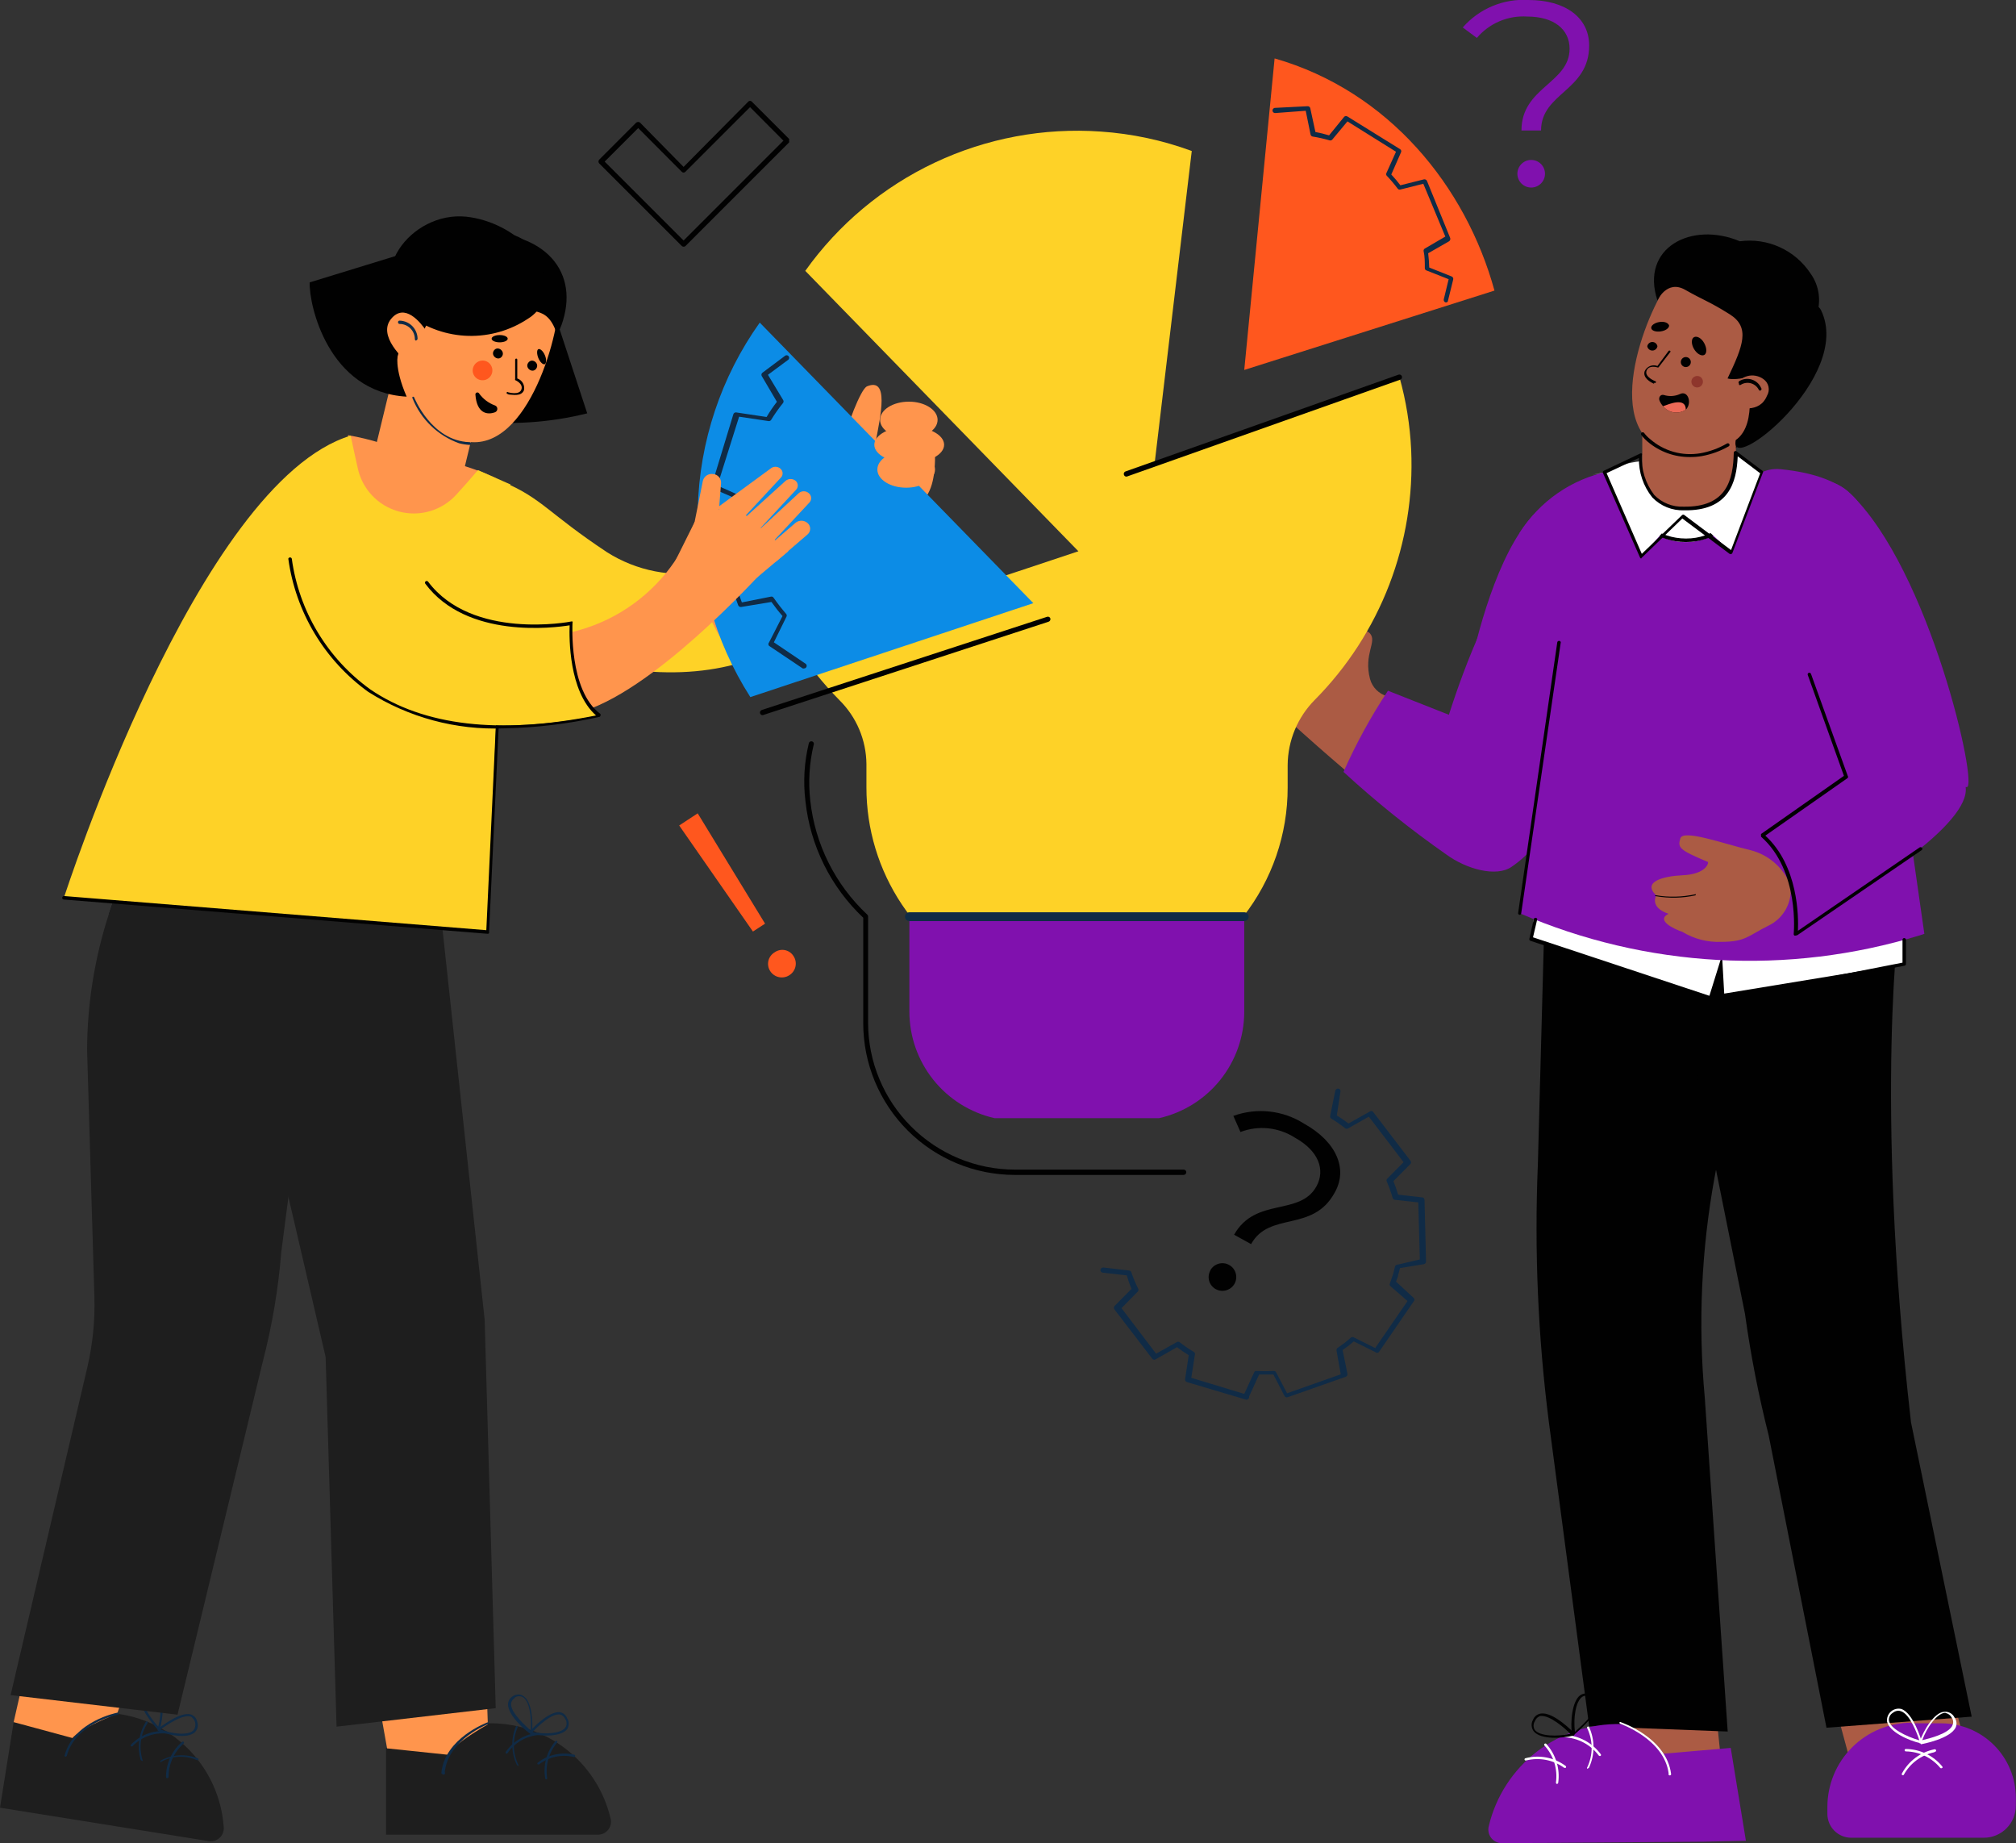 <svg width="617" height="564" viewBox="0 0 617 564" fill="none" xmlns="http://www.w3.org/2000/svg">
<rect x="0" y="0" width="617" height="564" fill="#333333" stroke="none"/>
<g clip-path="url(#clip0_515_7397)">
<path d="M381.363 428.282L363.252 422.896C363.073 422.834 362.92 422.713 362.818 422.553C362.717 422.392 362.673 422.202 362.694 422.014L363.809 414.678C362.571 413.926 361.377 413.104 360.233 412.217L353.778 415.885C353.635 416.006 353.454 416.072 353.267 416.072C353.08 416.072 352.899 416.006 352.756 415.885L341.1 400.702C340.975 400.552 340.907 400.363 340.907 400.168C340.907 399.973 340.975 399.784 341.1 399.634L346.301 394.387C345.738 393.04 345.257 391.66 344.862 390.255L337.478 389.419C337.276 389.396 337.092 389.296 336.962 389.14C336.833 388.985 336.768 388.785 336.781 388.583C336.804 388.37 336.909 388.174 337.073 388.035C337.238 387.897 337.449 387.827 337.663 387.84L345.558 388.769C345.719 388.774 345.874 388.831 345.999 388.932C346.125 389.032 346.215 389.171 346.255 389.326C346.821 391.012 347.504 392.657 348.298 394.248C348.386 394.378 348.433 394.532 348.433 394.689C348.433 394.846 348.386 395 348.298 395.13L343.236 400.284L353.824 414.213L360.14 410.685C360.271 410.597 360.424 410.55 360.581 410.55C360.739 410.55 360.892 410.597 361.023 410.685C362.392 411.774 363.835 412.766 365.342 413.656C365.479 413.732 365.589 413.849 365.655 413.991C365.722 414.132 365.742 414.292 365.713 414.446L364.598 421.596L380.806 426.518L383.825 419.971C383.868 419.815 383.969 419.681 384.106 419.595C384.244 419.509 384.408 419.477 384.568 419.507C386.3 419.596 388.036 419.596 389.769 419.507C389.927 419.488 390.088 419.519 390.228 419.593C390.369 419.668 390.484 419.783 390.558 419.924L393.902 426.332L410.342 420.528L409.041 413.238C409.014 413.089 409.03 412.936 409.088 412.796C409.146 412.656 409.242 412.536 409.367 412.449C410.819 411.481 412.2 410.41 413.5 409.245C413.634 409.168 413.786 409.127 413.941 409.127C414.096 409.127 414.248 409.168 414.382 409.245L420.884 412.495L430.775 398.102L425.435 393.459C425.347 393.328 425.3 393.175 425.3 393.018C425.3 392.86 425.347 392.707 425.435 392.576C425.76 391.694 425.992 390.905 426.271 390.116C426.549 389.326 426.689 388.491 426.921 387.608C426.95 387.451 427.029 387.308 427.146 387.199C427.263 387.09 427.412 387.022 427.571 387.005L434.537 385.38L434.073 367.921L426.874 367.132C426.715 367.115 426.566 367.047 426.449 366.938C426.332 366.829 426.253 366.686 426.224 366.529C425.733 364.855 425.144 363.211 424.459 361.607C424.381 361.481 424.34 361.337 424.34 361.189C424.34 361.041 424.381 360.896 424.459 360.771L429.568 355.617L418.933 341.688L412.617 345.263C412.487 345.351 412.333 345.398 412.176 345.398C412.019 345.398 411.865 345.351 411.735 345.263C410.374 344.185 408.947 343.192 407.462 342.291C407.325 342.216 407.215 342.099 407.149 341.957C407.082 341.815 407.062 341.656 407.091 341.502L408.67 333.748C408.724 333.548 408.846 333.373 409.016 333.254C409.186 333.135 409.392 333.08 409.599 333.098C409.701 333.109 409.8 333.141 409.89 333.192C409.979 333.244 410.057 333.313 410.118 333.396C410.179 333.479 410.222 333.574 410.245 333.674C410.267 333.775 410.269 333.879 410.249 333.98L409.134 341.316C410.342 342.059 411.549 342.895 412.71 343.777L419.165 340.156C419.303 340.025 419.486 339.952 419.676 339.952C419.866 339.952 420.049 340.025 420.187 340.156L431.658 355.153C431.779 355.296 431.845 355.477 431.845 355.664C431.845 355.851 431.779 356.032 431.658 356.174L426.456 361.421C427.012 362.771 427.493 364.15 427.896 365.554L435.28 366.389C435.465 366.411 435.637 366.497 435.764 366.633C435.892 366.769 435.967 366.946 435.977 367.132L436.441 385.983C436.446 386.176 436.384 386.365 436.265 386.517C436.147 386.67 435.979 386.776 435.791 386.819L428.453 388.026C428.317 388.735 428.131 389.433 427.896 390.116C427.896 390.766 427.478 391.462 427.246 392.159L432.679 397.173C432.81 397.311 432.883 397.494 432.883 397.684C432.883 397.874 432.81 398.057 432.679 398.195L421.998 413.749C421.855 413.87 421.674 413.937 421.487 413.937C421.3 413.937 421.119 413.87 420.976 413.749L414.336 410.452C413.245 411.403 412.097 412.287 410.899 413.099L412.385 420.342C412.42 420.532 412.389 420.729 412.296 420.898C412.203 421.067 412.054 421.199 411.874 421.271L394.088 427.539C393.902 427.603 393.7 427.596 393.519 427.518C393.339 427.441 393.194 427.3 393.113 427.121L389.722 420.574C388.19 420.574 386.75 420.574 385.357 420.574L382.292 427.307C382.315 427.436 382.307 427.569 382.269 427.694C382.232 427.82 382.165 427.935 382.074 428.029C381.984 428.124 381.872 428.197 381.749 428.241C381.625 428.284 381.493 428.299 381.363 428.282Z" fill="#102B46"/>
<path d="M522.82 500.808L527 541.435L502.108 547.657L491.009 530.756L487.387 500.808H522.82Z" fill="#AB5B44"/>
<path d="M557.789 507.587L567.077 541.946L602.232 536.56L592.619 500.808L557.789 507.587Z" fill="#AB5B44"/>
<path d="M183.158 561.4H118.143V534.888L137.09 536.188C139.919 531.956 144.116 528.825 148.979 527.32C157.626 527.054 166.103 529.77 172.985 535.011C179.868 540.253 184.739 547.701 186.781 556.107C186.984 556.696 187.047 557.325 186.964 557.943C186.88 558.56 186.654 559.15 186.302 559.665C185.95 560.179 185.482 560.604 184.936 560.905C184.39 561.207 183.781 561.376 183.158 561.4Z" fill="#1E1E1E"/>
<path d="M148.003 490.082L111.455 495.747L118.467 534.981L137.043 536.931C137.043 536.931 138.112 534.099 149.304 527.645L148.003 490.082Z" fill="#FF954D"/>
<path d="M135.373 542.827C135.325 542.822 135.279 542.807 135.238 542.782C135.196 542.758 135.161 542.724 135.135 542.684C135.108 542.644 135.091 542.599 135.084 542.551C135.077 542.504 135.08 542.455 135.094 542.409C136.162 531.823 149.026 527.133 149.026 527.087C149.095 527.041 149.176 527.017 149.258 527.017C149.341 527.017 149.422 527.041 149.49 527.087C149.54 527.146 149.567 527.22 149.567 527.296C149.567 527.372 149.54 527.446 149.49 527.505C149.49 527.505 137.184 532.148 136.116 542.27C136.19 542.369 136.221 542.492 136.204 542.614C136.187 542.736 136.121 542.846 136.023 542.92C135.924 542.994 135.801 543.026 135.679 543.008C135.557 542.991 135.447 542.926 135.373 542.827Z" fill="#102B46"/>
<path d="M158.499 540.134C158.456 540.155 158.408 540.166 158.36 540.166C158.312 540.166 158.264 540.155 158.221 540.134C157.331 538.288 156.843 536.274 156.787 534.226C156.731 532.177 157.109 530.14 157.896 528.248C157.926 528.217 157.962 528.193 158.002 528.176C158.042 528.159 158.085 528.15 158.128 528.15C158.171 528.15 158.214 528.159 158.254 528.176C158.294 528.193 158.33 528.217 158.36 528.248C158.413 528.314 158.442 528.396 158.442 528.48C158.442 528.564 158.413 528.646 158.36 528.712C157.599 530.504 157.23 532.438 157.279 534.384C157.327 536.33 157.79 538.243 158.639 539.995C158.691 540.061 158.72 540.143 158.72 540.227C158.72 540.312 158.691 540.393 158.639 540.459L158.499 540.134Z" fill="#102B46"/>
<path d="M154.831 536.513C154.775 536.44 154.744 536.35 154.744 536.258C154.744 536.165 154.775 536.075 154.831 536.002C155.97 534.354 157.461 532.978 159.195 531.975C160.93 530.971 162.865 530.364 164.862 530.198C164.933 530.225 164.995 530.272 165.038 530.334C165.081 530.397 165.105 530.471 165.105 530.546C165.105 530.622 165.081 530.696 165.038 530.759C164.995 530.821 164.933 530.868 164.862 530.895C162.964 531.048 161.123 531.623 159.476 532.579C157.829 533.535 156.416 534.848 155.342 536.42C155.319 536.465 155.287 536.504 155.246 536.534C155.206 536.564 155.159 536.585 155.11 536.594C155.06 536.603 155.009 536.6 154.961 536.586C154.913 536.572 154.868 536.547 154.831 536.513Z" fill="#102B46"/>
<path d="M167.183 544.452C167.096 544.452 167.014 544.418 166.953 544.357C166.892 544.296 166.858 544.213 166.858 544.127C166.519 542.116 166.626 540.054 167.172 538.088C167.717 536.123 168.688 534.301 170.015 532.752C170.041 532.713 170.075 532.682 170.116 532.66C170.156 532.638 170.202 532.627 170.248 532.627C170.294 532.627 170.339 532.638 170.379 532.66C170.42 532.682 170.454 532.713 170.48 532.752C170.545 532.821 170.582 532.912 170.582 533.007C170.582 533.102 170.545 533.193 170.48 533.262C169.233 534.745 168.318 536.478 167.797 538.344C167.277 540.21 167.162 542.167 167.461 544.081C167.476 544.173 167.455 544.267 167.403 544.344C167.352 544.421 167.273 544.476 167.183 544.499V544.452Z" fill="#102B46"/>
<path d="M164.816 539.856C164.726 539.888 164.627 539.888 164.537 539.856C164.506 539.826 164.482 539.79 164.465 539.75C164.448 539.71 164.439 539.667 164.439 539.624C164.439 539.581 164.448 539.538 164.465 539.498C164.482 539.458 164.506 539.422 164.537 539.392C166.103 538.16 167.927 537.298 169.874 536.872C171.82 536.445 173.838 536.466 175.775 536.931C175.819 536.942 175.86 536.961 175.896 536.988C175.932 537.016 175.961 537.05 175.983 537.089C176.005 537.128 176.018 537.172 176.023 537.216C176.027 537.261 176.022 537.306 176.008 537.349C176.01 537.395 176.002 537.441 175.982 537.482C175.963 537.524 175.933 537.56 175.897 537.588C175.86 537.615 175.817 537.634 175.771 537.64C175.726 537.647 175.679 537.643 175.636 537.628C173.789 537.176 171.863 537.15 170.005 537.552C168.146 537.955 166.404 538.774 164.909 539.949L164.816 539.856Z" fill="#102B46"/>
<path d="M162.214 530.43C161.936 530.43 155.341 525.137 155.481 521.422C155.503 520.927 155.652 520.445 155.912 520.023C156.172 519.601 156.535 519.251 156.967 519.008C157.45 518.67 158.026 518.489 158.615 518.489C159.205 518.489 159.781 518.67 160.264 519.008C162.772 520.726 163.236 526.808 162.772 530.43C162.792 530.473 162.803 530.521 162.803 530.569C162.803 530.617 162.792 530.665 162.772 530.709C162.729 530.733 162.681 530.746 162.632 530.746C162.584 530.746 162.535 530.733 162.493 530.709L162.214 530.43ZM157.57 519.611C157.227 519.787 156.938 520.053 156.734 520.38C156.529 520.707 156.417 521.083 156.409 521.469C156.409 524.255 161.053 528.248 162.4 529.501C162.772 525.508 162.029 520.633 160.125 519.379C159.698 519.11 159.195 518.987 158.693 519.029C158.19 519.071 157.714 519.275 157.338 519.611H157.57Z" fill="#102B46"/>
<path d="M162.121 530.244C162.099 530.193 162.088 530.138 162.088 530.082C162.088 530.026 162.099 529.971 162.121 529.919C162.121 529.641 167.972 523.372 171.409 523.93C171.893 524.016 172.346 524.229 172.721 524.547C173.096 524.865 173.38 525.277 173.545 525.74C173.884 526.24 174.066 526.831 174.066 527.435C174.066 528.039 173.884 528.63 173.545 529.13C171.687 531.498 165.743 531.359 162.307 530.476C162.259 530.455 162.218 530.423 162.186 530.383C162.153 530.342 162.131 530.295 162.121 530.244ZM171.409 524.626C168.669 524.208 164.35 528.526 163.003 529.966C166.811 530.755 171.548 530.476 172.988 528.666C173.257 528.277 173.402 527.815 173.402 527.342C173.402 526.869 173.257 526.408 172.988 526.019C172.774 525.51 172.399 525.086 171.92 524.812L171.409 524.626Z" fill="#102B46"/>
<path d="M64.087 563.397L0 553.135L4.18 526.948L22.756 531.266C26.242 527.543 30.894 525.119 35.944 524.395C44.492 525.541 52.386 529.59 58.304 535.862C64.222 542.134 67.805 550.248 68.452 558.846C68.54 559.448 68.49 560.062 68.305 560.642C68.119 561.221 67.804 561.75 67.383 562.189C66.962 562.628 66.446 562.965 65.875 563.174C65.304 563.384 64.692 563.46 64.087 563.397Z" fill="#1E1E1E"/>
<path d="M48.019 488.967L13.236 487.156L4.18 526.948L22.198 531.823C22.198 531.823 23.731 529.223 35.852 524.394L48.019 488.967Z" fill="#FF954D"/>
<path d="M19.829 537.441C19.777 537.375 19.748 537.293 19.748 537.209C19.748 537.124 19.777 537.043 19.829 536.977C22.57 526.715 35.758 524.069 35.898 524.069C35.99 524.055 36.084 524.075 36.161 524.127C36.238 524.178 36.294 524.257 36.316 524.347C36.316 524.347 36.316 524.719 36.037 524.719C35.758 524.719 23.127 527.319 20.48 537.162C20.469 537.232 20.44 537.298 20.397 537.354C20.353 537.41 20.297 537.453 20.232 537.481C20.167 537.509 20.096 537.52 20.025 537.513C19.955 537.506 19.888 537.481 19.829 537.441Z" fill="#102B46"/>
<path d="M43.096 538.603C42.506 536.637 42.342 534.569 42.614 532.536C42.886 530.502 43.589 528.55 44.675 526.809C44.741 526.756 44.823 526.728 44.907 526.728C44.992 526.728 45.073 526.756 45.139 526.809C45.17 526.839 45.195 526.875 45.212 526.915C45.228 526.955 45.237 526.998 45.237 527.041C45.237 527.084 45.228 527.127 45.212 527.167C45.195 527.207 45.17 527.243 45.139 527.273C44.086 528.915 43.403 530.767 43.138 532.699C42.873 534.632 43.033 536.599 43.607 538.463C43.656 538.522 43.683 538.596 43.683 538.672C43.683 538.749 43.656 538.823 43.607 538.881L43.096 538.603Z" fill="#102B46"/>
<path d="M40.078 534.331C40.047 534.3 40.023 534.264 40.006 534.224C39.989 534.184 39.98 534.142 39.98 534.098C39.98 534.055 39.989 534.012 40.006 533.973C40.023 533.933 40.047 533.897 40.078 533.866C41.45 532.402 43.138 531.27 45.012 530.554C46.887 529.838 48.9 529.557 50.898 529.734C50.989 529.745 51.072 529.789 51.132 529.858C51.192 529.926 51.224 530.014 51.224 530.105C51.212 530.196 51.168 530.279 51.1 530.338C51.031 530.398 50.943 530.431 50.852 530.43C48.952 530.276 47.041 530.546 45.258 531.22C43.475 531.895 41.864 532.957 40.542 534.331C40.474 534.376 40.393 534.401 40.31 534.401C40.228 534.401 40.147 534.376 40.078 534.331Z" fill="#102B46"/>
<path d="M51.083 544.128C51.005 544.101 50.937 544.051 50.888 543.985C50.838 543.918 50.809 543.839 50.805 543.757C50.802 541.713 51.24 539.692 52.09 537.833C52.939 535.974 54.18 534.32 55.727 532.985C55.8 532.928 55.89 532.897 55.983 532.897C56.075 532.897 56.165 532.928 56.238 532.985C56.295 533.058 56.325 533.148 56.325 533.24C56.325 533.332 56.295 533.422 56.238 533.495C54.775 534.764 53.603 536.333 52.801 538.096C52 539.859 51.588 541.774 51.594 543.71C51.584 543.805 51.542 543.894 51.474 543.962C51.407 544.029 51.318 544.072 51.223 544.082L51.083 544.128Z" fill="#102B46"/>
<path d="M49.413 539.206C49.369 539.226 49.322 539.237 49.274 539.237C49.225 539.237 49.178 539.226 49.134 539.206C49.081 539.14 49.053 539.058 49.053 538.974C49.053 538.889 49.081 538.807 49.134 538.741C50.884 537.781 52.826 537.224 54.819 537.111C56.812 536.999 58.805 537.334 60.651 538.091C60.682 538.122 60.707 538.158 60.724 538.198C60.74 538.237 60.749 538.28 60.749 538.323C60.749 538.367 60.74 538.41 60.724 538.449C60.707 538.489 60.682 538.525 60.651 538.556C60.583 538.602 60.502 538.626 60.419 538.626C60.337 538.626 60.256 538.602 60.187 538.556C58.447 537.805 56.558 537.465 54.665 537.562C52.773 537.659 50.928 538.189 49.274 539.113L49.413 539.206Z" fill="#102B46"/>
<path d="M48.343 529.316C48.111 529.038 42.352 522.955 43.095 519.334C43.208 518.841 43.441 518.384 43.773 518.003C44.106 517.623 44.527 517.33 44.999 517.151C45.51 516.87 46.095 516.75 46.675 516.808C47.256 516.866 47.805 517.099 48.25 517.476C50.433 519.566 49.968 525.648 48.9 529.131C48.925 529.173 48.938 529.221 48.938 529.27C48.938 529.319 48.925 529.367 48.9 529.409H48.575L48.343 529.316ZM45.232 517.801C44.867 517.931 44.543 518.153 44.291 518.447C44.038 518.74 43.866 519.093 43.792 519.473C43.235 522.212 47.136 526.902 48.436 528.341C49.458 524.487 49.458 519.566 47.786 518.034C47.409 517.783 46.968 517.645 46.516 517.636C46.063 517.628 45.617 517.75 45.232 517.987V517.801Z" fill="#102B46"/>
<path d="M48.251 529.316C48.216 529.21 48.216 529.096 48.251 528.991C48.53 528.991 55.031 523.512 58.468 524.626C58.934 524.78 59.352 525.054 59.678 525.421C60.004 525.788 60.227 526.235 60.325 526.716C60.554 527.279 60.61 527.898 60.486 528.493C60.362 529.088 60.064 529.633 59.629 530.059C57.4 532.102 51.548 530.987 48.298 529.594C48.25 529.51 48.234 529.411 48.251 529.316ZM58.422 525.276C55.774 524.44 50.852 528.016 49.133 529.176C52.756 530.616 57.493 531.08 59.164 529.501C59.631 528.926 59.854 528.19 59.784 527.452C59.715 526.714 59.359 526.033 58.793 525.555C58.69 525.425 58.564 525.315 58.422 525.23V525.276Z" fill="#102B46"/>
<path d="M133.098 262.755L148.33 403.813L151.72 522.677L103.005 528.341L99.661 415.235L64.924 265.866L133.098 262.755Z" fill="#1E1E1E"/>
<path d="M93.112 268.372L33.344 279.702C35.443 273.229 38.035 266.927 41.099 260.851L90.093 267.722L93.112 268.372Z" fill="#0A0E11"/>
<path d="M135.279 279.702L93.111 329.012L86.099 383.012C85.177 394.423 83.266 405.733 80.387 416.813L54.334 524.673L3.25 518.684L26.749 418.299C28.387 411.24 29.105 403.999 28.885 396.755L26.656 321.397C26.691 307.204 28.947 293.105 33.343 279.609C35.433 273.155 43.42 251.75 46.486 245.668L132.074 257.044L135.279 279.702Z" fill="#1E1E1E"/>
<path d="M106.486 133.165C109.18 145.98 103.979 171.378 117.26 174.953C130.542 178.528 138.483 153.827 146.796 144.262L152.88 146.816C148.402 144.678 143.739 142.953 138.948 141.662L119.443 136.369L116.517 135.579C113.233 134.546 109.881 133.739 106.486 133.165Z" fill="#FF954D"/>
<path d="M149.35 285.181L19.551 274.734C19.551 274.734 60.418 147.513 107.322 133.305C108.065 136.833 108.762 139.991 109.458 143.102C110.112 146.281 111.635 149.217 113.857 151.583C116.08 153.949 118.915 155.652 122.047 156.504C125.18 157.355 128.488 157.322 131.602 156.407C134.717 155.491 137.517 153.731 139.691 151.32C141.92 148.906 144.056 146.445 146.285 143.845L156.27 148.256C148.839 161.442 152.88 179.968 152.88 194.269L149.35 285.181Z" fill="#FED227"/>
<path d="M170.434 98.203L179.722 126.479C168.175 129.361 156.202 130.132 144.381 128.754L115.635 117.704L119.443 89.845L153.019 84.041L170.434 98.203Z" fill="#010101"/>
<path d="M120.326 80.465C120.326 80.465 107.509 109.856 124.088 114.499C126.456 115.196 124.088 127.593 126.596 128.429C137.648 132.514 147.168 117.331 147.679 100.57C148.283 81.394 131.1 62.821 120.326 80.465Z" fill="#010101"/>
<path d="M128.685 112.317C128.685 112.317 144.382 129.125 167.184 106.792C169.58 104.366 171.336 101.382 172.292 98.109C177.261 81.812 165.141 70.018 144.428 71.226C124.552 72.386 110.945 98.945 128.685 112.317Z" fill="#010101"/>
<path d="M124.924 154.941C121.296 153.98 118.193 151.627 116.289 148.394C114.385 145.16 113.833 141.306 114.753 137.668L122.787 104.517L149.815 111.435L141.828 144.54C141.413 146.34 140.645 148.039 139.568 149.539C138.491 151.039 137.126 152.31 135.553 153.278C133.98 154.246 132.23 154.891 130.405 155.177C128.58 155.462 126.717 155.382 124.924 154.941Z" fill="#FF954D"/>
<path d="M140.481 135.625C137.278 134.477 134.355 132.662 131.905 130.301C129.456 127.94 127.535 125.086 126.27 121.928C126.22 121.852 126.193 121.764 126.193 121.673C126.193 121.582 126.22 121.493 126.27 121.417C126.318 121.395 126.371 121.384 126.424 121.384C126.477 121.384 126.53 121.395 126.578 121.417C126.627 121.439 126.67 121.471 126.705 121.511C126.74 121.551 126.766 121.599 126.781 121.65C126.781 121.65 132.028 134.929 143.731 135.3C143.784 135.3 143.837 135.311 143.885 135.332C143.933 135.354 143.977 135.386 144.012 135.425C144.047 135.465 144.073 135.511 144.089 135.562C144.105 135.612 144.109 135.666 144.103 135.718C144.103 135.829 144.059 135.935 143.98 136.014C143.902 136.092 143.796 136.136 143.685 136.136C142.602 136.074 141.529 135.903 140.481 135.625Z" fill="#102B46"/>
<path d="M122.463 100.152C122.463 100.152 123.113 131.308 142.525 135.069C161.937 138.83 171.968 99.874 170.9 90.959C169.832 82.044 151.209 67.047 133.005 78.144C122.649 84.459 122.463 100.152 122.463 100.152Z" fill="#FF954D"/>
<path d="M146.565 120.303C147.784 122.029 149.501 123.342 151.488 124.064C151.701 124.143 151.885 124.286 152.015 124.472C152.145 124.659 152.214 124.881 152.214 125.109C152.214 125.336 152.145 125.558 152.015 125.745C151.885 125.932 151.701 126.074 151.488 126.153C149.073 127.036 145.915 126.478 145.497 120.721C145.49 120.594 145.523 120.468 145.592 120.361C145.661 120.254 145.761 120.172 145.88 120.125C145.998 120.079 146.128 120.071 146.251 120.103C146.374 120.135 146.484 120.205 146.565 120.303Z" fill="#010101"/>
<path d="M170.062 101.127C166.486 91.841 160.774 98.156 156.13 90.123C151.486 82.091 149.907 74.29 153.251 72.108C156.595 69.925 164.304 74.754 169.041 82.787C173.777 90.82 173.22 99.224 170.062 101.127Z" fill="#010101"/>
<path d="M123.577 106.792C125.971 105.511 128 103.641 129.471 101.358C130.942 99.075 131.806 96.455 131.982 93.745C132.05 92.846 131.822 91.949 131.332 91.191C129.056 87.709 122.926 90.634 119.025 95.835C114.614 102.149 116.518 110.368 123.577 106.792Z" fill="#010101"/>
<path d="M125.387 96.577C130.594 100.443 136.868 102.607 143.351 102.773C149.835 102.94 156.211 101.1 161.61 97.506C163.661 96.255 165.281 94.409 166.254 92.213C170.898 81.58 157.895 67.976 142.709 66.304C125.619 64.54 110.619 84.644 125.387 96.577Z" fill="#010101"/>
<path d="M155.713 120.721C156.735 120.721 159.521 121.464 160.357 119.421C160.523 118.672 160.407 117.887 160.029 117.219C159.652 116.55 159.041 116.045 158.314 115.799V110.042C158.314 109.956 158.279 109.873 158.218 109.812C158.157 109.751 158.075 109.717 157.989 109.717C157.906 109.727 157.829 109.764 157.77 109.823C157.711 109.882 157.673 109.959 157.663 110.042V115.985C157.639 116.036 157.626 116.091 157.626 116.148C157.626 116.204 157.639 116.259 157.663 116.31C157.663 116.31 160.218 117.332 159.568 119.189C158.917 121.046 155.527 120.025 155.481 120.025C155.459 119.996 155.431 119.972 155.399 119.956C155.367 119.94 155.331 119.932 155.295 119.932C155.259 119.932 155.223 119.94 155.191 119.956C155.159 119.972 155.131 119.996 155.109 120.025C155.067 120.086 155.045 120.159 155.045 120.233C155.045 120.308 155.067 120.381 155.109 120.442L155.713 120.721Z" fill="#010101"/>
<path d="M161.658 111.017C160.543 112.596 163.005 114.407 164.119 112.782C165.234 111.156 162.819 109.346 161.658 111.017Z" fill="#010101"/>
<path d="M151.162 107.256C150.047 108.881 152.509 110.645 153.623 109.067C154.738 107.488 152.323 105.631 151.162 107.256Z" fill="#010101"/>
<path d="M130.542 101.36C128.684 98.574 123.808 92.538 119.675 97.599C115.542 102.66 123.251 109.903 125.898 111.853L130.542 101.36Z" fill="#FF954D"/>
<path d="M127.291 104.238C127.197 104.201 127.116 104.138 127.058 104.055C127 103.972 126.968 103.874 126.966 103.774C126.966 102.542 126.477 101.361 125.606 100.49C124.735 99.62 123.554 99.13 122.322 99.13C122.187 99.13 122.057 99.077 121.961 98.981C121.865 98.885 121.811 98.755 121.811 98.62C121.804 98.551 121.812 98.481 121.835 98.416C121.858 98.351 121.896 98.291 121.945 98.242C121.994 98.194 122.053 98.156 122.118 98.133C122.184 98.11 122.253 98.102 122.322 98.109C123.772 98.145 125.152 98.74 126.174 99.77C127.195 100.799 127.778 102.184 127.802 103.634C127.793 103.772 127.737 103.901 127.645 104.003C127.552 104.104 127.427 104.171 127.291 104.192V104.238Z" fill="#102B46"/>
<path d="M121.811 108.185C121.811 108.185 120.464 112.178 124.458 121.371C100.356 120.025 94.504 93.094 94.783 86.408L121.997 78.051C121.997 78.051 112.709 102.799 121.811 108.185Z" fill="#010101"/>
<path d="M144.661 113.431C144.679 114.024 144.871 114.598 145.214 115.082C145.556 115.566 146.034 115.938 146.587 116.152C147.14 116.367 147.744 116.413 148.323 116.287C148.902 116.16 149.431 115.865 149.844 115.44C150.257 115.014 150.536 114.477 150.645 113.894C150.754 113.311 150.689 112.709 150.458 112.163C150.227 111.617 149.84 111.151 149.346 110.823C148.852 110.496 148.272 110.321 147.679 110.32C147.277 110.326 146.879 110.412 146.51 110.571C146.14 110.731 145.806 110.962 145.525 111.251C145.245 111.539 145.024 111.881 144.876 112.255C144.728 112.629 144.654 113.029 144.661 113.431Z" fill="#FF571E"/>
<path d="M424.552 213.027C423.297 212.684 422.152 212.02 421.232 211.1C420.311 210.18 419.647 209.035 419.305 207.78C417.261 200.072 421.534 196.404 419.305 193.851C417.076 191.297 411.828 195.383 408.624 201.094C408.495 201.313 408.317 201.5 408.103 201.638C407.89 201.776 407.647 201.862 407.394 201.889C407.141 201.916 406.885 201.884 406.647 201.794C406.409 201.704 406.195 201.56 406.023 201.372C405.419 200.676 404.816 200.026 404.165 199.376C398.36 193.479 390.698 188.743 389.165 192.04C389.005 192.373 388.921 192.738 388.921 193.108C388.921 193.477 389.005 193.842 389.165 194.176C389.63 195.151 390.141 196.126 390.605 197.147C390.329 196.94 390.001 196.814 389.657 196.783C389.314 196.752 388.968 196.818 388.66 196.972C388.351 197.126 388.092 197.363 387.91 197.657C387.729 197.95 387.633 198.288 387.633 198.633V212.191C387.648 213.348 388.096 214.457 388.887 215.302C389.333 215.934 389.902 216.471 390.559 216.88C401.333 227.002 415.404 238.842 415.404 238.842C415.944 234.662 417.25 230.616 419.258 226.91C420.957 221.824 424.527 217.575 429.243 215.023C427.626 214.49 426.057 213.822 424.552 213.027Z" fill="#AB5B44"/>
<path d="M411.178 236.196C421.067 245.292 431.555 253.715 442.571 261.408C448.887 266.051 457.989 268.419 462.587 265.262C487.107 248.547 460.079 225.285 460.079 225.285L424.785 211.355C419.566 219.243 415.014 227.552 411.178 236.196Z" fill="#8011AE"/>
<path d="M466.117 259.597C453.996 269.812 434.491 252.353 438.253 236.985C445.173 208.801 463.609 156.427 486.365 158.052C504.616 159.305 503.501 178.481 499.879 193.293C497.778 201.497 494.657 209.405 490.591 216.834L469.786 257.925C468.764 259.318 467.324 258.575 466.117 259.597Z" fill="#8011AE"/>
<path d="M447.355 217.948L483.253 238.888C483.253 238.888 520.684 170.96 491.798 153.919C459.244 134.65 447.355 217.948 447.355 217.948Z" fill="#8011AE"/>
<path d="M545.947 295.813L472.851 274.733L470.668 356.174C469.568 382.611 470.702 409.093 474.058 435.339L486.365 528.201L528.764 529.827L521.752 427.678C517.572 382.336 525.942 336.719 545.947 295.813Z" fill="#010101"/>
<path d="M581.38 280.492L534.058 295.814H512.695L534.058 402.048C535.789 414.554 538.208 426.954 541.302 439.193L558.996 528.666L603.439 525.277L584.863 435.2C573.439 335.188 581.566 278.077 581.38 280.492Z" fill="#010101"/>
<path d="M582.774 285.738V294.978L527.697 304.032L527 291.589L582.774 285.738Z" fill="white"/>
<path d="M470.343 274.084L468.578 287.456L522.913 305.518L528.3 288.199L470.343 274.084Z" fill="white"/>
<path d="M536.984 142.961C531.272 154.848 535.498 222.962 521.381 223.102C507.263 223.241 500.158 155.312 494.121 144.169L487.387 145.237C492.373 144.222 497.439 143.647 502.526 143.519L523.285 143.008H526.396C529.922 142.784 533.457 142.768 536.984 142.961Z" fill="white"/>
<path d="M571.907 166.549L588.95 285.738L587.557 286.202C547.213 298.57 503.781 296.167 465.049 279.423L475.033 215.812C475.043 205.051 473.86 194.321 471.504 183.821L465.049 163.113C468.076 158.296 472.048 154.142 476.726 150.902C481.403 147.662 486.688 145.403 492.263 144.262L494.631 143.844C496.394 147.227 497.945 150.716 499.275 154.291C500.589 157.847 503.008 160.889 506.178 162.971C509.348 165.052 513.101 166.063 516.888 165.855C520.674 165.647 524.295 164.232 527.218 161.816C530.141 159.401 532.213 156.113 533.13 152.434V151.876C533.755 149.307 535.289 147.05 537.449 145.522C539.608 143.995 542.247 143.3 544.879 143.565C566.845 145.701 572.975 155.591 571.907 166.549Z" fill="#8011AE"/>
<path d="M557.835 100.198C557.363 107.903 554.766 115.327 550.331 121.646C545.896 127.965 539.798 132.932 532.711 135.997C530.389 137.111 527.185 142.822 524.77 142.033C513.299 138.225 515.018 120.21 525.095 106.513C536.473 91.098 555.56 76.24 557.835 100.198Z" fill="#010101"/>
<path d="M531.273 151.32V117.054H502.619V151.32C505.266 155.777 531.273 159.213 531.273 151.32Z" fill="#AB5B44"/>
<path d="M545.669 122.346C545.669 122.346 525.793 146.49 507.774 137.111C489.756 127.732 505.824 90.68 512.418 84.272C519.013 77.865 543.208 77.911 551.01 98.202C555.282 109.81 545.669 122.346 545.669 122.346Z" fill="#AB5B44"/>
<path d="M517.805 116.078C517.665 116.396 517.621 116.748 517.68 117.09C517.738 117.432 517.897 117.749 518.135 118.001C518.373 118.254 518.68 118.431 519.018 118.51C519.356 118.588 519.71 118.566 520.035 118.445C520.36 118.324 520.643 118.109 520.847 117.828C521.051 117.548 521.167 117.213 521.182 116.866C521.197 116.52 521.109 116.176 520.93 115.879C520.75 115.582 520.487 115.344 520.173 115.196C519.741 115.006 519.252 114.991 518.81 115.156C518.367 115.321 518.007 115.652 517.805 116.078Z" fill="#8E362C"/>
<path d="M506.194 117.425C505.219 117.007 502.664 115.614 503.361 113.571C503.687 112.86 504.272 112.3 504.998 112.006C505.723 111.713 506.533 111.708 507.262 111.992L510.698 107.349C510.764 107.296 510.846 107.268 510.931 107.268C511.015 107.268 511.097 107.296 511.163 107.349C511.192 107.375 511.216 107.407 511.232 107.443C511.249 107.479 511.257 107.518 511.257 107.558C511.257 107.598 511.249 107.637 511.232 107.673C511.216 107.709 511.192 107.741 511.163 107.767L507.587 112.41C507.53 112.443 507.466 112.46 507.401 112.46C507.336 112.46 507.272 112.443 507.215 112.41C507.215 112.41 504.568 111.574 503.918 113.478C503.268 115.382 506.658 116.682 506.705 116.682C506.751 116.682 506.983 116.96 506.705 117.1C506.678 117.129 506.646 117.153 506.61 117.169C506.574 117.186 506.535 117.194 506.496 117.194C506.456 117.194 506.417 117.186 506.381 117.169C506.345 117.153 506.313 117.129 506.287 117.1L506.194 117.425Z" fill="#010101"/>
<path d="M507.262 105.956C507.198 106.323 507.007 106.655 506.723 106.895C506.438 107.134 506.078 107.265 505.706 107.265C505.334 107.265 504.974 107.134 504.69 106.895C504.405 106.655 504.214 106.323 504.15 105.956C504.214 105.59 504.405 105.258 504.69 105.018C504.974 104.779 505.334 104.647 505.706 104.647C506.078 104.647 506.438 104.779 506.723 105.018C507.007 105.258 507.198 105.59 507.262 105.956Z" fill="#010101"/>
<path d="M517.479 110.785C517.479 111.192 517.318 111.581 517.03 111.869C516.743 112.156 516.353 112.317 515.947 112.317C515.54 112.317 515.15 112.156 514.863 111.869C514.576 111.581 514.414 111.192 514.414 110.785C514.414 110.379 514.576 109.989 514.863 109.702C515.15 109.414 515.54 109.253 515.947 109.253C516.353 109.253 516.743 109.414 517.03 109.702C517.318 109.989 517.479 110.379 517.479 110.785Z" fill="#010101"/>
<path d="M515.946 125.365C514.86 126.083 513.545 126.371 512.258 126.174C510.97 125.977 509.802 125.307 508.981 124.297C508.535 123.802 508.175 123.237 507.912 122.625C507.494 121.65 508.191 120.582 509.213 120.861C510.833 121.371 512.583 121.272 514.135 120.582C516.643 119.329 517.943 123.368 515.946 125.365Z" fill="#010101"/>
<path d="M515.946 125.365C514.86 126.083 513.545 126.371 512.257 126.174C510.97 125.976 509.802 125.307 508.98 124.297C510.838 123.647 515.946 121.418 515.946 125.365Z" fill="#EC6957"/>
<path d="M531.272 134.65C538.284 129.45 534.29 116.078 535.684 109.067C535.684 108.185 543.114 109.81 543.996 109.578C547.99 108.278 554.492 88.962 557.371 94.998C567.17 115.428 528.578 145.794 531.272 134.65Z" fill="#010101"/>
<path d="M565.034 237.496C565.034 236.707 557.325 216.138 553.796 206.294C543.672 177.971 540.793 160.327 553.796 148.488C557.14 145.423 563.084 147.837 566.102 150.856C590.669 174.071 605.762 241.675 601.861 240.839L565.034 237.496Z" fill="#8011AE"/>
<path d="M600.933 238.889C597.775 233.503 582.357 233.178 576.97 231.599C571.583 230.021 550.267 247.2 532.48 260.805V285.738L587.605 259.737C598.146 251.24 603.719 243.718 600.933 238.889Z" fill="#8011AE"/>
<path d="M547.572 269.951C546.472 267.573 544.862 265.466 542.855 263.781C540.848 262.095 538.495 260.873 535.962 260.2C527.556 258.204 515.157 253.654 514.274 256.532C513.392 259.411 513.949 260.061 522.773 263.776C522.773 265.076 520.962 267.537 515.018 267.815C509.073 268.094 502.479 269.765 506.891 273.99C506.891 273.99 504.708 277.612 510.652 279.609C506.705 281.605 512.278 284.252 514.878 285.134C518.48 287.319 522.65 288.386 526.86 288.198C534.244 288.198 535.08 286.295 541.163 283.277C543.421 282.218 545.292 280.482 546.516 278.309C547.739 276.137 548.255 273.637 547.99 271.158C547.889 270.743 547.749 270.339 547.572 269.951Z" fill="#AB5B44"/>
<path d="M506.845 274.223C510.865 274.918 514.982 274.824 518.965 273.944C518.965 273.944 518.965 273.944 518.965 273.666C518.965 273.387 518.965 273.666 518.687 273.666C514.777 274.507 510.743 274.602 506.798 273.944C506.798 273.944 506.798 273.944 506.52 273.944C506.519 273.985 506.527 274.026 506.544 274.063C506.561 274.1 506.586 274.133 506.617 274.16C506.648 274.186 506.684 274.206 506.724 274.217C506.763 274.228 506.804 274.23 506.845 274.223Z" fill="#010101"/>
<path d="M510.839 99.595C510.839 100.384 509.817 101.174 508.285 101.406C506.752 101.638 505.452 101.174 505.359 100.384C505.266 99.595 506.381 98.759 507.913 98.527C509.446 98.295 510.56 98.806 510.839 99.595Z" fill="#010101"/>
<path d="M521.613 108.603C520.73 109.067 519.337 108.278 518.455 106.792C517.572 105.306 517.572 103.635 518.455 103.17C519.337 102.706 520.73 103.449 521.566 104.981C522.402 106.513 522.449 108.092 521.613 108.603Z" fill="#010101"/>
<path d="M515.993 165.853C498.02 165.853 494.305 144.123 494.259 143.937C494.246 143.866 494.247 143.794 494.264 143.724C494.281 143.654 494.312 143.588 494.356 143.531C494.4 143.474 494.455 143.427 494.518 143.393C494.582 143.359 494.651 143.339 494.723 143.333C494.79 143.32 494.86 143.32 494.927 143.334C494.994 143.348 495.057 143.375 495.114 143.414C495.17 143.453 495.218 143.503 495.254 143.561C495.291 143.619 495.316 143.684 495.327 143.751C495.327 143.983 498.903 164.692 515.993 164.785C532.99 164.785 536.426 143.101 536.473 142.869C536.484 142.802 536.508 142.737 536.545 142.679C536.582 142.621 536.63 142.571 536.686 142.532C536.742 142.493 536.806 142.466 536.873 142.452C536.94 142.438 537.009 142.438 537.076 142.451C537.216 142.474 537.342 142.549 537.428 142.661C537.514 142.773 537.554 142.914 537.541 143.055C537.494 143.287 534.058 165.853 515.993 165.853Z" fill="#010101"/>
<path d="M502.107 141.151C498.224 141.528 494.453 142.664 491.008 144.494L502.293 170.403L515.157 155.731C512.091 154.756 503.779 156.056 502.107 141.151Z" fill="white"/>
<path d="M531.271 138.598C531.625 143.401 530.222 148.169 527.324 152.016C525.739 153.485 523.841 154.574 521.773 155.201C519.706 155.829 517.522 155.978 515.389 155.638L530.017 169.103L539.305 144.634L531.271 138.598Z" fill="white"/>
<path d="M209.211 75.497C209.003 75.492 208.804 75.409 208.654 75.265L183.391 50.006C183.24 49.851 183.156 49.643 183.156 49.426C183.156 49.209 183.24 49.002 183.391 48.846L194.722 37.516C194.887 37.385 195.091 37.313 195.303 37.313C195.514 37.313 195.718 37.385 195.883 37.516L209.211 51.074L228.995 31.109C229.064 31.03 229.15 30.967 229.246 30.923C229.342 30.88 229.446 30.857 229.552 30.857C229.657 30.857 229.762 30.88 229.858 30.923C229.954 30.967 230.039 31.03 230.109 31.109L241.487 42.485C241.532 42.571 241.555 42.666 241.555 42.763C241.555 42.86 241.532 42.956 241.487 43.042C241.525 43.13 241.545 43.224 241.545 43.32C241.545 43.416 241.525 43.511 241.487 43.599L209.815 75.265C209.736 75.344 209.642 75.406 209.538 75.446C209.434 75.486 209.323 75.503 209.211 75.497ZM185.063 49.449L209.211 73.594L239.769 43.042L229.552 32.781L209.769 52.56C209.699 52.639 209.613 52.703 209.517 52.746C209.421 52.789 209.317 52.812 209.211 52.812C209.106 52.812 209.002 52.789 208.906 52.746C208.809 52.703 208.724 52.639 208.654 52.56L195.326 39.188L185.063 49.449Z" fill="#010101"/>
<path d="M402.448 214.095C397.146 219.413 394.145 226.599 394.089 234.107V240.932C394.118 255.271 389.326 269.204 380.482 280.492C378.867 282.616 377.098 284.618 375.188 286.481C366.182 295.508 354.699 301.659 342.193 304.155C329.688 306.651 316.722 305.38 304.94 300.502C293.158 295.624 283.089 287.359 276.01 276.754C268.93 266.149 265.158 253.682 265.172 240.932V233.782C265.104 226.431 262.133 219.404 256.905 214.234C251.863 209.127 247.366 203.509 243.484 197.473L330.048 168.685L246.457 82.88C256.613 68.626 270.263 57.221 286.096 49.757C301.929 42.293 319.414 39.022 336.875 40.257C346.398 40.903 355.781 42.904 364.739 46.2L353.408 141.523L428.315 115.429C430.34 122.668 431.539 130.114 431.891 137.623C432.529 151.711 430.242 165.779 425.175 178.94C420.108 192.101 412.37 204.071 402.448 214.095Z" fill="#FED227"/>
<path d="M304.414 342.152H354.708C362.097 340.49 368.703 336.37 373.444 330.465C378.185 324.561 380.781 317.222 380.807 309.65V280.491H278.314V309.511C278.317 317.104 280.902 324.472 285.644 330.403C290.387 336.334 297.006 340.477 304.414 342.152Z" fill="#8011AE"/>
<path d="M380.806 281.838H278.314C277.956 281.838 277.614 281.696 277.361 281.443C277.109 281.191 276.967 280.848 276.967 280.491C276.967 280.134 277.109 279.791 277.361 279.539C277.614 279.286 277.956 279.145 278.314 279.145H380.806C381.164 279.145 381.506 279.286 381.759 279.539C382.011 279.791 382.153 280.134 382.153 280.491C382.153 280.848 382.011 281.191 381.759 281.443C381.506 281.696 381.164 281.838 380.806 281.838Z" fill="#102B46"/>
<path d="M457.386 88.916L380.807 113.199L390.095 17.876C424.971 27.859 448.609 56.971 457.386 88.916Z" fill="#FF571E"/>
<path d="M278.918 156.195C278.918 156.195 247.943 191.204 224.63 200.398C199.227 212.423 198.902 177.971 198.902 177.971C211.026 179.106 223.181 176.146 233.426 169.564C243.67 162.983 251.414 153.159 255.42 141.662C268.469 142.823 278.918 156.195 278.918 156.195Z" fill="#FF954D"/>
<path d="M244.691 165.389C244.691 165.389 253.654 142.962 258.066 135.533C258.995 130.89 263.36 119.05 265.357 118.215C272.184 115.382 269.537 127.083 267.958 135.394L277.524 132.794C282.168 132.794 286.394 133.212 286.162 140.873C285.93 148.534 284.305 152.852 278.918 156.195C270.28 161.535 249.614 171.796 249.614 171.796L244.691 165.389Z" fill="#FF954D"/>
<path d="M185.759 168.963C194.819 174.713 205.714 176.835 216.27 174.907C212.973 185.354 220.914 197.24 226.812 202.765C206.936 208.616 180.744 206.341 149.768 190.972C147.493 178.11 145.125 153.827 154.18 147.559C165.79 152.434 168.019 157.216 185.759 168.963Z" fill="#FED227"/>
<path d="M316.255 184.564L229.645 213.305C218.648 196.092 213.047 175.987 213.56 155.569C214.073 135.151 220.677 115.352 232.524 98.713L316.255 184.564Z" fill="#0C8CE6"/>
<path d="M246.132 204.529C245.98 204.576 245.819 204.576 245.667 204.529L235.358 197.611C235.237 197.468 235.17 197.287 235.17 197.1C235.17 196.913 235.237 196.732 235.358 196.59L239.491 188.511C238.237 187.071 237.122 185.632 236.101 184.192L226.859 185.725C226.669 185.76 226.473 185.728 226.303 185.635C226.134 185.542 226.002 185.393 225.93 185.214L218.268 163.856C218.2 163.676 218.201 163.477 218.269 163.298C218.338 163.118 218.469 162.97 218.639 162.881L226.859 158.748C226.745 156.924 226.745 155.094 226.859 153.269L218.268 149.555C218.093 149.467 217.953 149.323 217.869 149.147C217.785 148.97 217.762 148.771 217.803 148.58L224.444 126.757C224.498 126.573 224.618 126.415 224.78 126.312C224.943 126.209 225.137 126.17 225.327 126.2L234.615 127.593C235.568 125.98 236.623 124.429 237.773 122.95L233.129 115.056C233.036 114.887 233.008 114.69 233.051 114.502C233.094 114.313 233.204 114.147 233.361 114.035L240.187 108.927C240.335 108.78 240.536 108.697 240.745 108.697C240.954 108.697 241.154 108.78 241.302 108.927C241.449 109.075 241.532 109.276 241.532 109.485C241.532 109.694 241.449 109.894 241.302 110.042L235.033 114.685L239.677 122.393C239.764 122.523 239.811 122.676 239.811 122.834C239.811 122.991 239.764 123.144 239.677 123.275C238.342 124.927 237.116 126.664 236.008 128.475C235.927 128.608 235.809 128.714 235.669 128.78C235.529 128.846 235.372 128.869 235.218 128.846L226.209 127.5L219.568 148.58L227.788 152.248C227.939 152.3 228.067 152.402 228.152 152.537C228.236 152.672 228.272 152.832 228.252 152.991C228.117 155.093 228.117 157.203 228.252 159.305C228.271 159.464 228.24 159.624 228.166 159.765C228.091 159.906 227.976 160.021 227.834 160.095L219.754 164.181L227.045 184.332L235.915 182.567C236.071 182.523 236.237 182.531 236.387 182.59C236.538 182.648 236.666 182.755 236.751 182.892C237.963 184.63 239.266 186.304 240.652 187.907C240.74 188.037 240.787 188.191 240.787 188.348C240.787 188.505 240.74 188.659 240.652 188.789L236.844 196.543L246.55 203.09C246.686 203.184 246.79 203.319 246.846 203.475C246.902 203.631 246.907 203.801 246.861 203.961C246.814 204.12 246.719 204.261 246.588 204.363C246.457 204.465 246.298 204.523 246.132 204.529Z" fill="#102B46"/>
<path d="M269.352 128.475C269.352 131.54 273.299 134.047 278.175 134.047C283.051 134.047 286.952 131.54 286.952 128.475C286.952 125.411 283.005 122.903 278.175 122.903C273.345 122.903 269.352 125.364 269.352 128.475Z" fill="#FF954D"/>
<path d="M277.339 149.23C282.212 149.23 286.163 146.736 286.163 143.659C286.163 140.581 282.212 138.087 277.339 138.087C272.466 138.087 268.516 140.581 268.516 143.659C268.516 146.736 272.466 149.23 277.339 149.23Z" fill="#FF954D"/>
<path d="M278.267 141.662C284.166 141.662 288.948 139.167 288.948 136.09C288.948 133.013 284.166 130.519 278.267 130.519C272.368 130.519 267.586 133.013 267.586 136.09C267.586 139.167 272.368 141.662 278.267 141.662Z" fill="#FF954D"/>
<path d="M152.926 104.749C154.285 104.749 155.387 104.25 155.387 103.635C155.387 103.019 154.285 102.521 152.926 102.521C151.567 102.521 150.465 103.019 150.465 103.635C150.465 104.25 151.567 104.749 152.926 104.749Z" fill="#010101"/>
<path d="M166.765 111.435C166.208 111.667 165.279 110.831 164.768 109.578C164.257 108.324 164.257 107.07 164.768 106.838C165.279 106.606 166.208 107.395 166.765 108.695C167.322 109.996 167.183 111.156 166.765 111.435Z" fill="#010101"/>
<path d="M149.35 285.738L19.504 275.244C19.437 275.238 19.371 275.219 19.311 275.188C19.252 275.157 19.199 275.114 19.155 275.062C19.112 275.011 19.08 274.951 19.06 274.886C19.04 274.822 19.033 274.754 19.039 274.687C19.051 274.548 19.115 274.417 19.218 274.323C19.321 274.228 19.457 274.176 19.597 274.176L148.839 284.623L152.368 208.941C152.367 208.871 152.381 208.802 152.41 208.738C152.439 208.675 152.482 208.619 152.535 208.574C152.589 208.53 152.652 208.498 152.719 208.481C152.787 208.464 152.857 208.462 152.926 208.476C153.02 208.513 153.101 208.576 153.158 208.659C153.216 208.742 153.248 208.84 153.251 208.941L149.675 285.134C149.717 285.254 149.717 285.385 149.675 285.506C149.639 285.564 149.592 285.615 149.536 285.655C149.48 285.695 149.417 285.723 149.35 285.738Z" fill="#010101"/>
<path d="M235.589 172.492C235.589 172.492 204.613 207.501 181.115 216.695C155.759 228.72 155.434 194.268 155.434 194.268C167.487 195.999 179.768 193.503 190.189 187.206C200.611 180.908 208.53 171.198 212.601 159.724C221.517 161.173 229.648 165.689 235.589 172.492Z" fill="#FF954D"/>
<path d="M144.289 184.61C153.543 189.896 164.304 191.923 174.847 190.368C173.918 201.186 176.89 214.048 183.577 218.877C153.252 224.913 120.744 222.87 108.298 206.572C106.069 193.664 103.654 169.427 112.71 163.159C122.639 171.152 133.2 178.326 144.289 184.61Z" fill="#FED227"/>
<path d="M206.332 172.307L218.917 187.443L241.255 168.685L223.933 154.013L212.601 159.724L206.332 172.307Z" fill="#FF954D"/>
<path d="M234.056 171.517C234.582 171.98 235.259 172.236 235.96 172.236C236.661 172.236 237.338 171.98 237.864 171.517L247.152 163.531C247.406 163.317 247.61 163.051 247.75 162.75C247.891 162.449 247.963 162.121 247.963 161.79C247.963 161.458 247.891 161.13 247.75 160.829C247.61 160.528 247.406 160.262 247.152 160.048C246.634 159.588 245.965 159.334 245.271 159.334C244.578 159.334 243.909 159.588 243.391 160.048L234.103 168.034C233.853 168.249 233.651 168.514 233.512 168.813C233.372 169.111 233.298 169.436 233.293 169.765C233.289 170.095 233.355 170.421 233.486 170.723C233.618 171.025 233.812 171.296 234.056 171.517Z" fill="#FF954D"/>
<path d="M230.018 164.274L234.429 168.035L247.758 153.734C247.936 153.536 248.072 153.304 248.158 153.052C248.243 152.8 248.276 152.533 248.254 152.268C248.232 152.002 248.156 151.744 248.031 151.509C247.906 151.274 247.734 151.068 247.525 150.902C247.102 150.529 246.557 150.324 245.993 150.324C245.429 150.324 244.884 150.529 244.46 150.902L230.018 164.274Z" fill="#FF954D"/>
<path d="M225.605 160.56L230.249 164.274L243.531 149.973C243.73 149.795 243.889 149.576 243.998 149.332C244.107 149.088 244.163 148.824 244.163 148.557C244.163 148.29 244.107 148.026 243.998 147.782C243.889 147.538 243.73 147.32 243.531 147.141C243.096 146.774 242.545 146.573 241.976 146.573C241.406 146.573 240.855 146.774 240.42 147.141L225.605 160.56Z" fill="#FF954D"/>
<path d="M219.475 155.359L225.605 160.559L238.886 146.259C239.085 146.08 239.244 145.862 239.353 145.618C239.462 145.374 239.518 145.11 239.518 144.842C239.518 144.575 239.462 144.311 239.353 144.067C239.244 143.823 239.085 143.605 238.886 143.426C238.46 143.041 237.905 142.828 237.331 142.828C236.756 142.828 236.202 143.041 235.775 143.426L219.475 155.359Z" fill="#FF954D"/>
<path d="M212.416 160.559L219.614 161.488L220.682 147.837C220.721 147.15 220.491 146.475 220.04 145.955C219.589 145.435 218.953 145.111 218.267 145.051C217.575 144.938 216.864 145.09 216.279 145.477C215.693 145.865 215.276 146.459 215.11 147.141L212.416 160.559Z" fill="#FF954D"/>
<path d="M154.181 222.87C139.526 223.441 125.045 219.538 112.664 211.68C106.05 206.896 100.476 200.821 96.277 193.822C92.079 186.823 89.343 179.045 88.236 170.96C88.271 170.845 88.341 170.744 88.437 170.672C88.534 170.6 88.65 170.562 88.77 170.562C88.89 170.562 89.007 170.6 89.103 170.672C89.2 170.744 89.27 170.845 89.304 170.96C90.391 178.901 93.079 186.539 97.206 193.411C101.334 200.283 106.813 206.245 113.314 210.937C129.614 222.08 152.834 224.866 182.416 218.923C174.011 211.494 174.197 194.964 174.336 191.343C169.692 192.086 142.85 195.615 130.172 178.621C130.085 178.51 130.047 178.369 130.064 178.23C130.081 178.091 130.154 177.964 130.264 177.878C130.375 177.792 130.516 177.753 130.655 177.77C130.795 177.788 130.921 177.86 131.007 177.971C144.475 195.94 174.475 190.275 174.754 190.182C174.904 190.129 175.068 190.129 175.218 190.182C175.248 190.248 175.263 190.319 175.263 190.391C175.263 190.463 175.248 190.534 175.218 190.6C175.218 190.832 174.011 211.308 183.763 218.459C183.808 218.545 183.831 218.64 183.831 218.737C183.831 218.834 183.808 218.93 183.763 219.016C183.743 219.115 183.692 219.204 183.616 219.272C183.541 219.339 183.446 219.379 183.345 219.387C173.764 221.514 163.994 222.681 154.181 222.87Z" fill="#010101"/>
<path d="M362.23 359.518H310.636C298.319 359.518 286.507 354.626 277.798 345.918C269.089 337.211 264.196 325.401 264.196 313.086V280.817C254.232 271.402 247.957 258.74 246.502 245.111C245.785 239.231 246.131 233.271 247.524 227.514C247.539 227.4 247.58 227.291 247.642 227.194C247.703 227.098 247.786 227.016 247.883 226.954C247.98 226.893 248.089 226.853 248.203 226.838C248.316 226.823 248.432 226.833 248.542 226.867C248.651 226.901 248.752 226.959 248.837 227.036C248.922 227.113 248.989 227.208 249.034 227.314C249.078 227.42 249.099 227.534 249.095 227.648C249.091 227.763 249.062 227.876 249.01 227.978C247.687 233.541 247.342 239.291 247.988 244.972C249.443 258.324 255.639 270.713 265.45 279.888C265.598 280.036 265.681 280.236 265.682 280.445V312.947C265.694 324.864 270.434 336.288 278.862 344.715C287.29 353.141 298.717 357.88 310.636 357.892H362.23C362.338 357.886 362.446 357.902 362.547 357.939C362.648 357.975 362.741 358.033 362.819 358.107C362.897 358.18 362.96 358.27 363.002 358.369C363.045 358.468 363.066 358.574 363.066 358.682C363.066 358.792 363.045 358.9 363.003 359.002C362.961 359.103 362.899 359.195 362.821 359.273C362.744 359.35 362.652 359.412 362.55 359.454C362.449 359.496 362.34 359.518 362.23 359.518Z" fill="#010101"/>
<path d="M235.729 297.16C235.427 296.697 235.221 296.178 235.125 295.633C235.029 295.089 235.044 294.531 235.17 293.993C235.296 293.454 235.53 292.947 235.857 292.502C236.185 292.057 236.599 291.683 237.076 291.402C237.522 291.083 238.029 290.858 238.565 290.741C239.101 290.624 239.656 290.617 240.195 290.721C240.734 290.826 241.246 291.038 241.7 291.347C242.153 291.656 242.54 292.054 242.834 292.516C243.154 292.99 243.374 293.523 243.479 294.084C243.585 294.646 243.574 295.223 243.448 295.779C243.321 296.336 243.082 296.862 242.745 297.323C242.408 297.783 241.98 298.17 241.488 298.46C240.548 299.037 239.42 299.225 238.344 298.982C237.268 298.739 236.329 298.085 235.729 297.16ZM207.865 252.586L213.531 248.871L234.15 282.627L230.435 285.041L207.865 252.586Z" fill="#FF571E"/>
<path d="M480.373 14.905C480.373 9.101 475.729 5.061 467.37 5.061C464.475 4.876 461.576 5.372 458.907 6.509C456.237 7.646 453.871 9.392 451.999 11.608L447.68 8.404C450.163 5.557 453.268 3.318 456.755 1.861C460.241 0.403 464.016 -0.233 467.788 0C479.073 0 486.364 5.386 486.364 13.93C486.364 27.859 471.643 28.37 471.643 39.931H465.652C465.605 26.698 480.373 25.491 480.373 14.905ZM464.398 53.164C464.398 52.043 464.843 50.969 465.636 50.176C466.428 49.384 467.503 48.939 468.624 48.939C469.745 48.939 470.82 49.384 471.612 50.176C472.405 50.969 472.85 52.043 472.85 53.164C472.85 54.285 472.405 55.359 471.612 56.152C470.82 56.944 469.745 57.389 468.624 57.389C467.503 57.389 466.428 56.944 465.636 56.152C464.843 55.359 464.398 54.285 464.398 53.164Z" fill="#8011AE"/>
<path d="M402.913 362.999C405.699 357.892 403.517 352.088 396.272 348.095C393.828 346.529 391.051 345.559 388.163 345.26C385.276 344.962 382.359 345.344 379.646 346.377L377.464 341.455C381.012 340.167 384.808 339.711 388.56 340.122C392.312 340.532 395.919 341.799 399.105 343.823C408.996 349.302 412.712 357.752 408.393 365.088C401.705 377.16 388.47 370.614 382.897 380.689L377.696 377.811C384.29 366.156 397.804 372.239 402.913 362.999ZM370.405 388.722C370.947 387.737 371.858 387.007 372.938 386.694C374.018 386.38 375.178 386.509 376.163 387.05C377.149 387.592 377.878 388.503 378.192 389.583C378.506 390.663 378.377 391.823 377.835 392.808C377.279 393.791 376.356 394.514 375.268 394.818C374.18 395.123 373.016 394.984 372.03 394.433C371.551 394.163 371.129 393.8 370.79 393.366C370.45 392.933 370.2 392.436 370.053 391.906C369.907 391.375 369.866 390.82 369.935 390.274C370.003 389.728 370.178 389.2 370.451 388.722H370.405Z" fill="#010101"/>
<path d="M344.723 145.841C344.556 145.838 344.394 145.783 344.26 145.683C344.127 145.583 344.029 145.443 343.979 145.284C343.942 145.186 343.925 145.082 343.928 144.978C343.931 144.874 343.955 144.771 343.999 144.676C344.042 144.581 344.103 144.496 344.18 144.425C344.256 144.354 344.346 144.298 344.444 144.262L428.036 114.639C428.239 114.571 428.461 114.587 428.652 114.683C428.844 114.779 428.99 114.947 429.057 115.15C429.125 115.353 429.109 115.575 429.013 115.766C428.918 115.958 428.75 116.104 428.546 116.171L344.955 145.794L344.723 145.841Z" fill="#010101"/>
<path d="M507.263 91.934C507.263 91.934 510.143 85.48 515.762 88.684C521.381 91.888 523.006 92.166 529.369 96.16C535.731 100.153 533.502 105.771 528.719 115.8C534.57 117.518 557.511 107.907 557.79 104.378C557.764 101.705 557.095 99.077 555.839 96.717C556.652 94.559 556.917 92.233 556.609 89.948C556.301 87.662 555.43 85.489 554.075 83.623C551.758 80.128 548.504 77.356 544.685 75.623C540.866 73.891 536.637 73.268 532.48 73.826C517.712 67.604 501.923 75.776 507.263 91.934Z" fill="#010101"/>
<path d="M517.247 139.851C512.528 139.892 507.949 138.245 504.337 135.208C503.595 134.588 502.925 133.887 502.34 133.118C502.254 133.007 502.215 132.867 502.233 132.727C502.25 132.588 502.322 132.461 502.433 132.375C502.544 132.289 502.684 132.25 502.824 132.268C502.963 132.285 503.09 132.357 503.176 132.468C503.71 133.181 504.334 133.821 505.034 134.372C507.113 136.189 509.573 137.519 512.232 138.266C514.891 139.013 517.683 139.158 520.405 138.69C523.232 138.187 525.951 137.197 528.439 135.765C528.545 135.682 528.676 135.637 528.811 135.637C528.945 135.637 529.076 135.682 529.182 135.765C529.274 135.867 529.324 135.999 529.324 136.136C529.324 136.273 529.274 136.405 529.182 136.508C526.581 138.011 523.736 139.048 520.777 139.572C519.611 139.768 518.43 139.861 517.247 139.851Z" fill="#010101"/>
<path d="M584.864 527.32H594.152C600.199 527.32 605.999 529.721 610.275 533.997C614.551 538.272 616.954 544.071 616.954 550.117V552.532C616.954 553.818 616.7 555.092 616.208 556.281C615.715 557.469 614.994 558.549 614.084 559.459C613.174 560.369 612.094 561.091 610.905 561.583C609.716 562.075 608.442 562.329 607.155 562.329H566.566C564.633 562.329 562.778 561.561 561.411 560.194C560.044 558.826 559.275 556.972 559.275 555.039V552.903C559.275 546.069 561.991 539.514 566.824 534.681C571.658 529.849 578.214 527.134 585.05 527.134L584.864 527.32Z" fill="#8011AE"/>
<path d="M587.742 533.402C587.7 533.426 587.652 533.439 587.603 533.439C587.554 533.439 587.506 533.426 587.463 533.402C587.435 533.353 587.42 533.297 587.42 533.24C587.42 533.182 587.435 533.126 587.463 533.077C588.671 529.455 592.107 523.791 595.126 523.791C595.756 523.739 596.386 523.88 596.934 524.195C597.481 524.51 597.92 524.985 598.191 525.555C598.506 525.975 598.706 526.47 598.771 526.992C598.837 527.513 598.765 528.042 598.563 528.527C596.984 532.056 588.253 533.681 587.881 533.727L587.742 533.402ZM595.451 524.116H595.126C592.758 524.394 589.739 528.527 588.299 532.473C590.296 532.009 596.612 530.477 597.587 527.83C597.746 527.46 597.805 527.055 597.756 526.655C597.707 526.255 597.552 525.876 597.309 525.555C597.125 525.197 596.863 524.886 596.541 524.644C596.219 524.403 595.846 524.238 595.451 524.162V524.116Z" fill="white"/>
<path d="M587.743 533.402C584.028 532.566 578.223 529.919 577.526 526.762C577.469 526.2 577.546 525.633 577.751 525.107C577.955 524.58 578.281 524.11 578.703 523.734C579.124 523.358 579.628 523.087 580.175 522.944C580.721 522.8 581.293 522.788 581.845 522.908C585.56 524.069 588.068 532.566 588.161 532.937C588.193 532.994 588.211 533.058 588.211 533.123C588.211 533.188 588.193 533.252 588.161 533.309L587.743 533.402ZM580.916 523.465C580.319 523.502 579.749 523.73 579.291 524.115C578.868 524.369 578.532 524.744 578.325 525.191C578.118 525.638 578.05 526.137 578.13 526.623C578.687 528.944 583.145 531.266 587.418 532.519C586.768 530.569 584.585 524.487 581.752 523.605C581.484 523.507 581.201 523.46 580.916 523.465Z" fill="white"/>
<path d="M594.431 541.016C594.488 540.943 594.518 540.853 594.518 540.761C594.518 540.669 594.488 540.579 594.431 540.506C593.076 538.856 591.376 537.524 589.45 536.601C587.525 535.679 585.421 535.189 583.286 535.166C583.237 535.166 583.188 535.176 583.143 535.194C583.098 535.213 583.057 535.24 583.023 535.275C582.988 535.309 582.961 535.35 582.942 535.395C582.924 535.44 582.914 535.489 582.914 535.537C582.914 535.586 582.924 535.635 582.942 535.68C582.961 535.725 582.988 535.766 583.023 535.8C583.057 535.835 583.098 535.862 583.143 535.881C583.188 535.899 583.237 535.909 583.286 535.909C585.305 535.938 587.293 536.406 589.113 537.28C590.934 538.154 592.542 539.413 593.827 540.97C593.904 541.038 594.003 541.076 594.106 541.076C594.209 541.076 594.308 541.038 594.385 540.97L594.431 541.016Z" fill="white"/>
<path d="M592.526 535.863C592.553 535.756 592.553 535.644 592.526 535.538C592.515 535.488 592.494 535.441 592.465 535.4C592.435 535.359 592.397 535.324 592.354 535.298C592.31 535.272 592.262 535.255 592.212 535.248C592.161 535.242 592.11 535.245 592.061 535.259C589.969 535.68 587.994 536.555 586.277 537.823C584.56 539.091 583.142 540.72 582.123 542.595C582.058 542.664 582.021 542.756 582.021 542.851C582.021 542.946 582.058 543.037 582.123 543.106C582.192 543.171 582.284 543.208 582.379 543.208C582.474 543.208 582.565 543.171 582.634 543.106C583.595 541.354 584.922 539.83 586.525 538.636C588.128 537.443 589.968 536.608 591.922 536.188L592.526 535.863Z" fill="white"/>
<path d="M459.755 564L521.52 563.536L534.338 563.257L529.694 534.841L509.167 536.606C505.954 532.192 501.336 528.999 496.071 527.552C486.795 527.339 477.725 530.31 470.373 535.97C463.022 541.631 457.832 549.639 455.669 558.661C455.487 559.289 455.455 559.951 455.576 560.594C455.697 561.237 455.967 561.842 456.364 562.362C456.762 562.881 457.276 563.3 457.865 563.584C458.454 563.869 459.101 564.011 459.755 564Z" fill="#8011AE"/>
<path d="M511.117 543.245C511.166 543.24 511.213 543.224 511.256 543.2C511.299 543.176 511.337 543.143 511.367 543.105C511.397 543.066 511.419 543.021 511.432 542.974C511.445 542.926 511.448 542.876 511.442 542.828C510.049 531.684 496.256 527.041 496.117 526.995C496.051 526.942 495.969 526.913 495.885 526.913C495.8 526.913 495.718 526.942 495.652 526.995C495.623 527.087 495.631 527.187 495.674 527.274C495.717 527.361 495.793 527.427 495.885 527.459C495.885 527.459 509.352 532.102 510.699 542.688C510.658 542.752 510.637 542.827 510.64 542.903C510.643 542.978 510.669 543.052 510.714 543.112C510.76 543.173 510.823 543.218 510.895 543.242C510.967 543.266 511.044 543.267 511.117 543.245Z" fill="white"/>
<path d="M485.946 541.11C486.022 541.105 486.096 541.081 486.161 541.04C486.226 541 486.28 540.944 486.318 540.878C487.224 538.921 487.694 536.79 487.694 534.633C487.694 532.476 487.224 530.345 486.318 528.388C486.244 528.331 486.155 528.301 486.062 528.301C485.97 528.301 485.88 528.331 485.807 528.388C485.741 528.457 485.705 528.548 485.705 528.643C485.705 528.738 485.741 528.83 485.807 528.899C486.677 530.751 487.128 532.772 487.128 534.819C487.128 536.865 486.677 538.886 485.807 540.739C485.741 540.808 485.705 540.899 485.705 540.994C485.705 541.089 485.741 541.18 485.807 541.249L485.946 541.11Z" fill="white"/>
<path d="M489.894 537.255C489.959 537.186 489.996 537.095 489.996 537C489.996 536.905 489.959 536.814 489.894 536.745C488.606 535.013 486.952 533.587 485.049 532.567C483.147 531.548 481.043 530.961 478.888 530.848C478.791 530.845 478.697 530.876 478.621 530.936C478.544 530.995 478.491 531.079 478.47 531.173C478.463 531.225 478.468 531.279 478.483 531.329C478.499 531.38 478.525 531.426 478.561 531.466C478.596 531.506 478.639 531.537 478.687 531.559C478.736 531.58 478.788 531.591 478.841 531.591C480.885 531.695 482.881 532.248 484.687 533.211C486.493 534.174 488.065 535.523 489.29 537.162C489.363 537.248 489.464 537.305 489.575 537.322C489.686 537.339 489.799 537.315 489.894 537.255Z" fill="white"/>
<path d="M476.52 545.846C476.611 545.847 476.699 545.814 476.767 545.754C476.836 545.694 476.88 545.611 476.891 545.521C477.192 543.385 477.019 541.208 476.385 539.146C475.751 537.084 474.671 535.187 473.223 533.588C473.154 533.523 473.062 533.486 472.967 533.486C472.872 533.486 472.781 533.523 472.712 533.588C472.672 533.623 472.641 533.666 472.619 533.714C472.597 533.762 472.586 533.814 472.586 533.867C472.586 533.919 472.597 533.971 472.619 534.019C472.641 534.067 472.672 534.11 472.712 534.145C474.09 535.661 475.116 537.463 475.719 539.421C476.321 541.379 476.483 543.446 476.195 545.474C476.2 545.569 476.234 545.66 476.292 545.734C476.35 545.809 476.429 545.864 476.52 545.892V545.846Z" fill="white"/>
<path d="M479.119 540.971C479.177 540.939 479.226 540.892 479.26 540.834C479.293 540.777 479.311 540.712 479.311 540.646C479.311 540.579 479.293 540.514 479.26 540.457C479.226 540.4 479.177 540.353 479.119 540.321C477.379 539.042 475.375 538.17 473.253 537.768C471.131 537.366 468.946 537.445 466.859 537.999C466.769 538.021 466.69 538.076 466.639 538.154C466.587 538.231 466.566 538.325 466.581 538.417C466.591 538.467 466.612 538.513 466.642 538.555C466.671 538.596 466.709 538.631 466.753 538.657C466.796 538.683 466.844 538.7 466.895 538.706C466.945 538.713 466.996 538.709 467.045 538.696C469.032 538.186 471.107 538.122 473.122 538.507C475.137 538.892 477.042 539.718 478.701 540.924L479.119 540.971Z" fill="white"/>
<path d="M481.675 531.034H481.35C481.35 531.034 481.35 531.034 481.117 530.755C480.56 526.994 481.117 520.54 483.625 518.729C484.144 518.372 484.76 518.181 485.39 518.181C486.02 518.181 486.636 518.372 487.155 518.729C487.634 518.962 488.045 519.315 488.347 519.755C488.648 520.195 488.829 520.705 488.873 521.237C488.873 525.137 482 530.523 481.721 530.848L481.675 531.034ZM484.275 519.194C482.232 520.54 481.489 525.648 482 529.873C483.625 528.526 488.548 524.255 488.362 521.283C488.325 520.875 488.182 520.484 487.945 520.15C487.708 519.816 487.388 519.55 487.015 519.379C486.632 519.074 486.164 518.892 485.674 518.859C485.185 518.826 484.697 518.943 484.275 519.194Z" fill="#010101"/>
<path d="M481.673 531.034C477.958 532.009 471.549 532.287 469.46 529.826C469.056 529.329 468.813 528.721 468.763 528.082C468.714 527.444 468.859 526.805 469.181 526.251C469.364 525.756 469.676 525.319 470.084 524.985C470.492 524.65 470.982 524.43 471.503 524.347C475.404 523.651 481.581 530.105 481.859 530.384C481.906 530.503 481.906 530.636 481.859 530.755C481.834 530.868 481.768 530.967 481.673 531.034ZM470.946 525.276C470.413 525.575 470.002 526.051 469.785 526.623C469.503 527.033 469.353 527.518 469.353 528.016C469.353 528.513 469.503 528.998 469.785 529.408C471.364 531.266 476.519 531.451 480.605 530.523C479.119 529.037 474.336 524.626 471.317 525.09L470.946 525.276Z" fill="#010101"/>
<path d="M549.522 286.295H549.243C549.151 286.248 549.074 286.174 549.024 286.083C548.975 285.992 548.954 285.887 548.965 285.784C548.965 285.784 550.869 266.515 538.98 256.021C538.951 255.956 538.936 255.885 538.936 255.813C538.936 255.741 538.951 255.669 538.98 255.604C538.951 255.538 538.936 255.467 538.936 255.395C538.936 255.323 538.951 255.251 538.98 255.186L564.336 237.403L553.284 206.572C553.253 206.509 553.237 206.439 553.234 206.369C553.232 206.299 553.245 206.228 553.271 206.163C553.297 206.098 553.336 206.038 553.386 205.989C553.437 205.939 553.497 205.901 553.562 205.876C553.698 205.83 553.846 205.838 553.976 205.899C554.105 205.959 554.207 206.068 554.259 206.201L565.497 237.403C565.565 237.497 565.602 237.611 565.602 237.728C565.602 237.844 565.565 237.958 565.497 238.053L540.281 255.696C550.404 264.983 550.451 280.537 550.265 284.809L587.417 259.365C587.519 259.273 587.651 259.223 587.789 259.223C587.926 259.223 588.058 259.273 588.16 259.365C588.218 259.408 588.265 259.464 588.297 259.528C588.329 259.593 588.346 259.664 588.346 259.736C588.346 259.808 588.329 259.879 588.297 259.944C588.265 260.008 588.218 260.064 588.16 260.107L550.079 286.155L549.522 286.295Z" fill="#010101"/>
<path d="M465.049 279.934C464.981 279.922 464.917 279.898 464.859 279.861C464.801 279.825 464.751 279.777 464.712 279.72C464.673 279.664 464.646 279.6 464.632 279.533C464.618 279.466 464.618 279.397 464.631 279.33L476.612 196.497C476.647 196.382 476.717 196.281 476.813 196.209C476.91 196.137 477.026 196.099 477.146 196.099C477.266 196.099 477.383 196.137 477.48 196.209C477.576 196.281 477.646 196.382 477.681 196.497L465.56 279.516C465.554 279.577 465.536 279.636 465.507 279.69C465.478 279.744 465.439 279.792 465.391 279.831C465.344 279.87 465.289 279.899 465.23 279.917C465.172 279.934 465.11 279.94 465.049 279.934Z" fill="#010101"/>
<path d="M442.433 92.537C442.332 92.511 442.238 92.464 442.155 92.4C442.072 92.337 442.003 92.257 441.951 92.166C441.899 92.076 441.866 91.976 441.853 91.872C441.84 91.768 441.848 91.663 441.876 91.562L443.362 85.433L436.536 82.74C436.393 82.69 436.271 82.595 436.187 82.47C436.103 82.344 436.063 82.195 436.071 82.044C436.071 80.187 436.071 78.469 435.7 76.844C435.67 76.69 435.691 76.531 435.757 76.389C435.824 76.247 435.934 76.13 436.071 76.054L442.341 72.386L435.607 56.228L428.594 57.993C428.444 58.041 428.281 58.041 428.131 57.991C427.98 57.941 427.85 57.844 427.758 57.714C426.71 56.316 425.578 54.982 424.368 53.721C424.28 53.591 424.234 53.437 424.234 53.28C424.234 53.123 424.28 52.969 424.368 52.839L427.248 46.431L412.387 37.145L407.743 42.717C407.641 42.833 407.508 42.917 407.36 42.958C407.211 42.999 407.054 42.996 406.907 42.949C405.216 42.45 403.494 42.062 401.752 41.788C401.596 41.764 401.45 41.694 401.334 41.586C401.218 41.479 401.137 41.339 401.102 41.185L399.616 33.895L390.328 34.591C390.221 34.604 390.112 34.595 390.008 34.564C389.904 34.533 389.808 34.481 389.725 34.411C389.643 34.342 389.575 34.256 389.527 34.159C389.479 34.062 389.451 33.956 389.446 33.849C389.441 33.656 389.503 33.467 389.621 33.315C389.74 33.162 389.908 33.056 390.096 33.013L400.173 32.502C400.362 32.486 400.55 32.538 400.703 32.648C400.857 32.759 400.965 32.922 401.009 33.106L402.588 40.395C403.999 40.659 405.394 41 406.768 41.417L411.412 35.706C411.562 35.581 411.751 35.513 411.946 35.513C412.141 35.513 412.33 35.581 412.48 35.706L428.501 45.642C428.663 45.739 428.781 45.894 428.833 46.075C428.885 46.256 428.866 46.45 428.78 46.617L425.808 53.396C426.83 54.51 427.758 55.578 428.594 56.693L435.793 54.882C435.977 54.843 436.169 54.868 436.338 54.952C436.506 55.037 436.642 55.175 436.721 55.346L443.827 72.804C443.892 72.987 443.896 73.185 443.837 73.37C443.778 73.555 443.66 73.715 443.502 73.826L437.093 77.494C437.276 78.942 437.384 80.399 437.418 81.858L444.291 84.598C444.468 84.67 444.612 84.804 444.697 84.975C444.783 85.146 444.803 85.342 444.755 85.526L443.084 92.305C443 92.391 442.898 92.456 442.785 92.496C442.673 92.537 442.552 92.551 442.433 92.537Z" fill="#102B46"/>
<path d="M558.671 300.271C558.545 300.275 558.421 300.236 558.319 300.16C558.218 300.084 558.146 299.976 558.114 299.853C558.097 299.713 558.129 299.571 558.205 299.452C558.282 299.334 558.397 299.245 558.532 299.203L582.263 294.56V287.595C582.256 287.524 582.265 287.453 582.287 287.386C582.31 287.318 582.347 287.256 582.395 287.204C582.443 287.151 582.501 287.109 582.567 287.081C582.632 287.052 582.702 287.038 582.774 287.038C582.921 287.038 583.063 287.097 583.168 287.201C583.272 287.306 583.331 287.447 583.331 287.595V294.978C583.333 295.099 583.292 295.216 583.215 295.31C583.139 295.403 583.032 295.467 582.913 295.489L558.764 300.132L558.671 300.271Z" fill="#010101"/>
<path d="M233.36 218.831C233.193 218.828 233.031 218.773 232.897 218.673C232.764 218.573 232.666 218.433 232.617 218.273C232.556 218.07 232.575 217.851 232.67 217.662C232.765 217.472 232.929 217.326 233.127 217.252L320.434 188.743C320.532 188.706 320.636 188.689 320.74 188.692C320.844 188.695 320.947 188.719 321.042 188.762C321.137 188.805 321.223 188.867 321.294 188.943C321.365 189.02 321.42 189.11 321.456 189.207C321.516 189.411 321.497 189.629 321.402 189.819C321.307 190.009 321.144 190.155 320.945 190.229L233.592 218.784L233.36 218.831Z" fill="#010101"/>
<path d="M522.913 306.028L468.393 287.874C468.273 287.831 468.174 287.746 468.114 287.634C468.054 287.523 468.037 287.393 468.068 287.27L469.414 281.234C469.449 281.119 469.519 281.018 469.615 280.946C469.712 280.875 469.828 280.836 469.948 280.836C470.068 280.836 470.185 280.875 470.281 280.946C470.378 281.018 470.448 281.119 470.482 281.234L469.182 286.806L523.099 304.682C523.234 304.682 523.364 304.736 523.46 304.831C523.556 304.927 523.61 305.057 523.61 305.192C523.61 305.328 523.556 305.458 523.46 305.554C523.364 305.649 523.234 305.703 523.099 305.703L522.913 306.028Z" fill="#010101"/>
<path d="M502.293 170.914C502.207 170.9 502.127 170.862 502.061 170.805C501.995 170.747 501.947 170.672 501.922 170.589L490.591 144.727C490.56 144.663 490.544 144.594 490.541 144.523C490.539 144.453 490.551 144.383 490.578 144.318C490.604 144.252 490.643 144.193 490.693 144.143C490.744 144.094 490.803 144.055 490.869 144.03L501.968 138.783C502.046 138.739 502.134 138.715 502.224 138.715C502.313 138.715 502.402 138.739 502.479 138.783C502.513 138.856 502.53 138.936 502.53 139.016C502.53 139.096 502.513 139.175 502.479 139.248C502.262 143.641 503.612 147.968 506.287 151.459C507.446 152.651 508.844 153.585 510.388 154.201C511.932 154.817 513.589 155.101 515.25 155.034C528.486 155.267 530.436 146.816 530.622 138.551C530.614 138.455 530.636 138.358 530.686 138.274C530.736 138.191 530.811 138.126 530.9 138.087C530.981 138.027 531.079 137.994 531.179 137.994C531.28 137.994 531.377 138.027 531.458 138.087L539.492 144.123C539.556 144.211 539.591 144.316 539.591 144.425C539.591 144.533 539.556 144.639 539.492 144.727L530.204 169.196C530.176 169.27 530.132 169.337 530.076 169.394C530.02 169.45 529.953 169.493 529.879 169.521C529.807 169.558 529.727 169.577 529.647 169.577C529.566 169.577 529.486 169.558 529.414 169.521L514.879 158.656L502.34 170.775C502.331 170.823 502.316 170.87 502.293 170.914ZM491.705 144.773L502.479 169.475L514.832 157.588C514.924 157.513 515.039 157.471 515.157 157.471C515.276 157.471 515.391 157.513 515.482 157.588L529.786 168.314L538.702 144.82L531.829 139.619C531.504 147.652 529.089 156.381 515.436 156.149C513.624 156.215 511.818 155.898 510.138 155.218C508.457 154.538 506.939 153.51 505.684 152.202C502.94 148.786 501.492 144.51 501.597 140.13L491.705 144.773Z" fill="#010101"/>
<path d="M530.947 118.4L528.578 123.693C532.293 125.086 538.563 126.525 540.792 121.093C541.293 120.26 541.457 119.267 541.25 118.318C541.043 117.368 540.48 116.534 539.677 115.985C538.972 115.477 538.162 115.133 537.306 114.979C536.45 114.825 535.57 114.866 534.732 115.098C533.894 115.33 533.119 115.747 532.464 116.318C531.808 116.89 531.29 117.601 530.947 118.4Z" fill="#AB5B44"/>
<path d="M532.247 117.75C532.32 117.807 532.41 117.837 532.502 117.837C532.595 117.837 532.684 117.807 532.758 117.75C533.221 117.454 533.742 117.26 534.286 117.182C534.831 117.104 535.385 117.143 535.913 117.297C536.441 117.451 536.93 117.716 537.347 118.075C537.764 118.433 538.099 118.876 538.33 119.375C538.37 119.424 538.419 119.463 538.475 119.49C538.532 119.516 538.593 119.53 538.655 119.53C538.718 119.53 538.779 119.516 538.836 119.49C538.892 119.463 538.941 119.424 538.981 119.375C539.069 119.281 539.118 119.156 539.118 119.027C539.118 118.898 539.069 118.773 538.981 118.679C538.707 118.065 538.303 117.518 537.797 117.076C537.292 116.633 536.696 116.306 536.051 116.116C535.407 115.926 534.729 115.878 534.064 115.976C533.399 116.074 532.763 116.315 532.2 116.682C532.121 116.781 532.078 116.904 532.078 117.03C532.078 117.157 532.121 117.28 532.2 117.379C532.2 117.379 532.2 117.704 532.247 117.75Z" fill="#010101"/>
</g>
<defs>
<clipPath id="clip0_515_7397">
<rect width="617" height="564" fill="white"/>
</clipPath>
</defs>
</svg>
